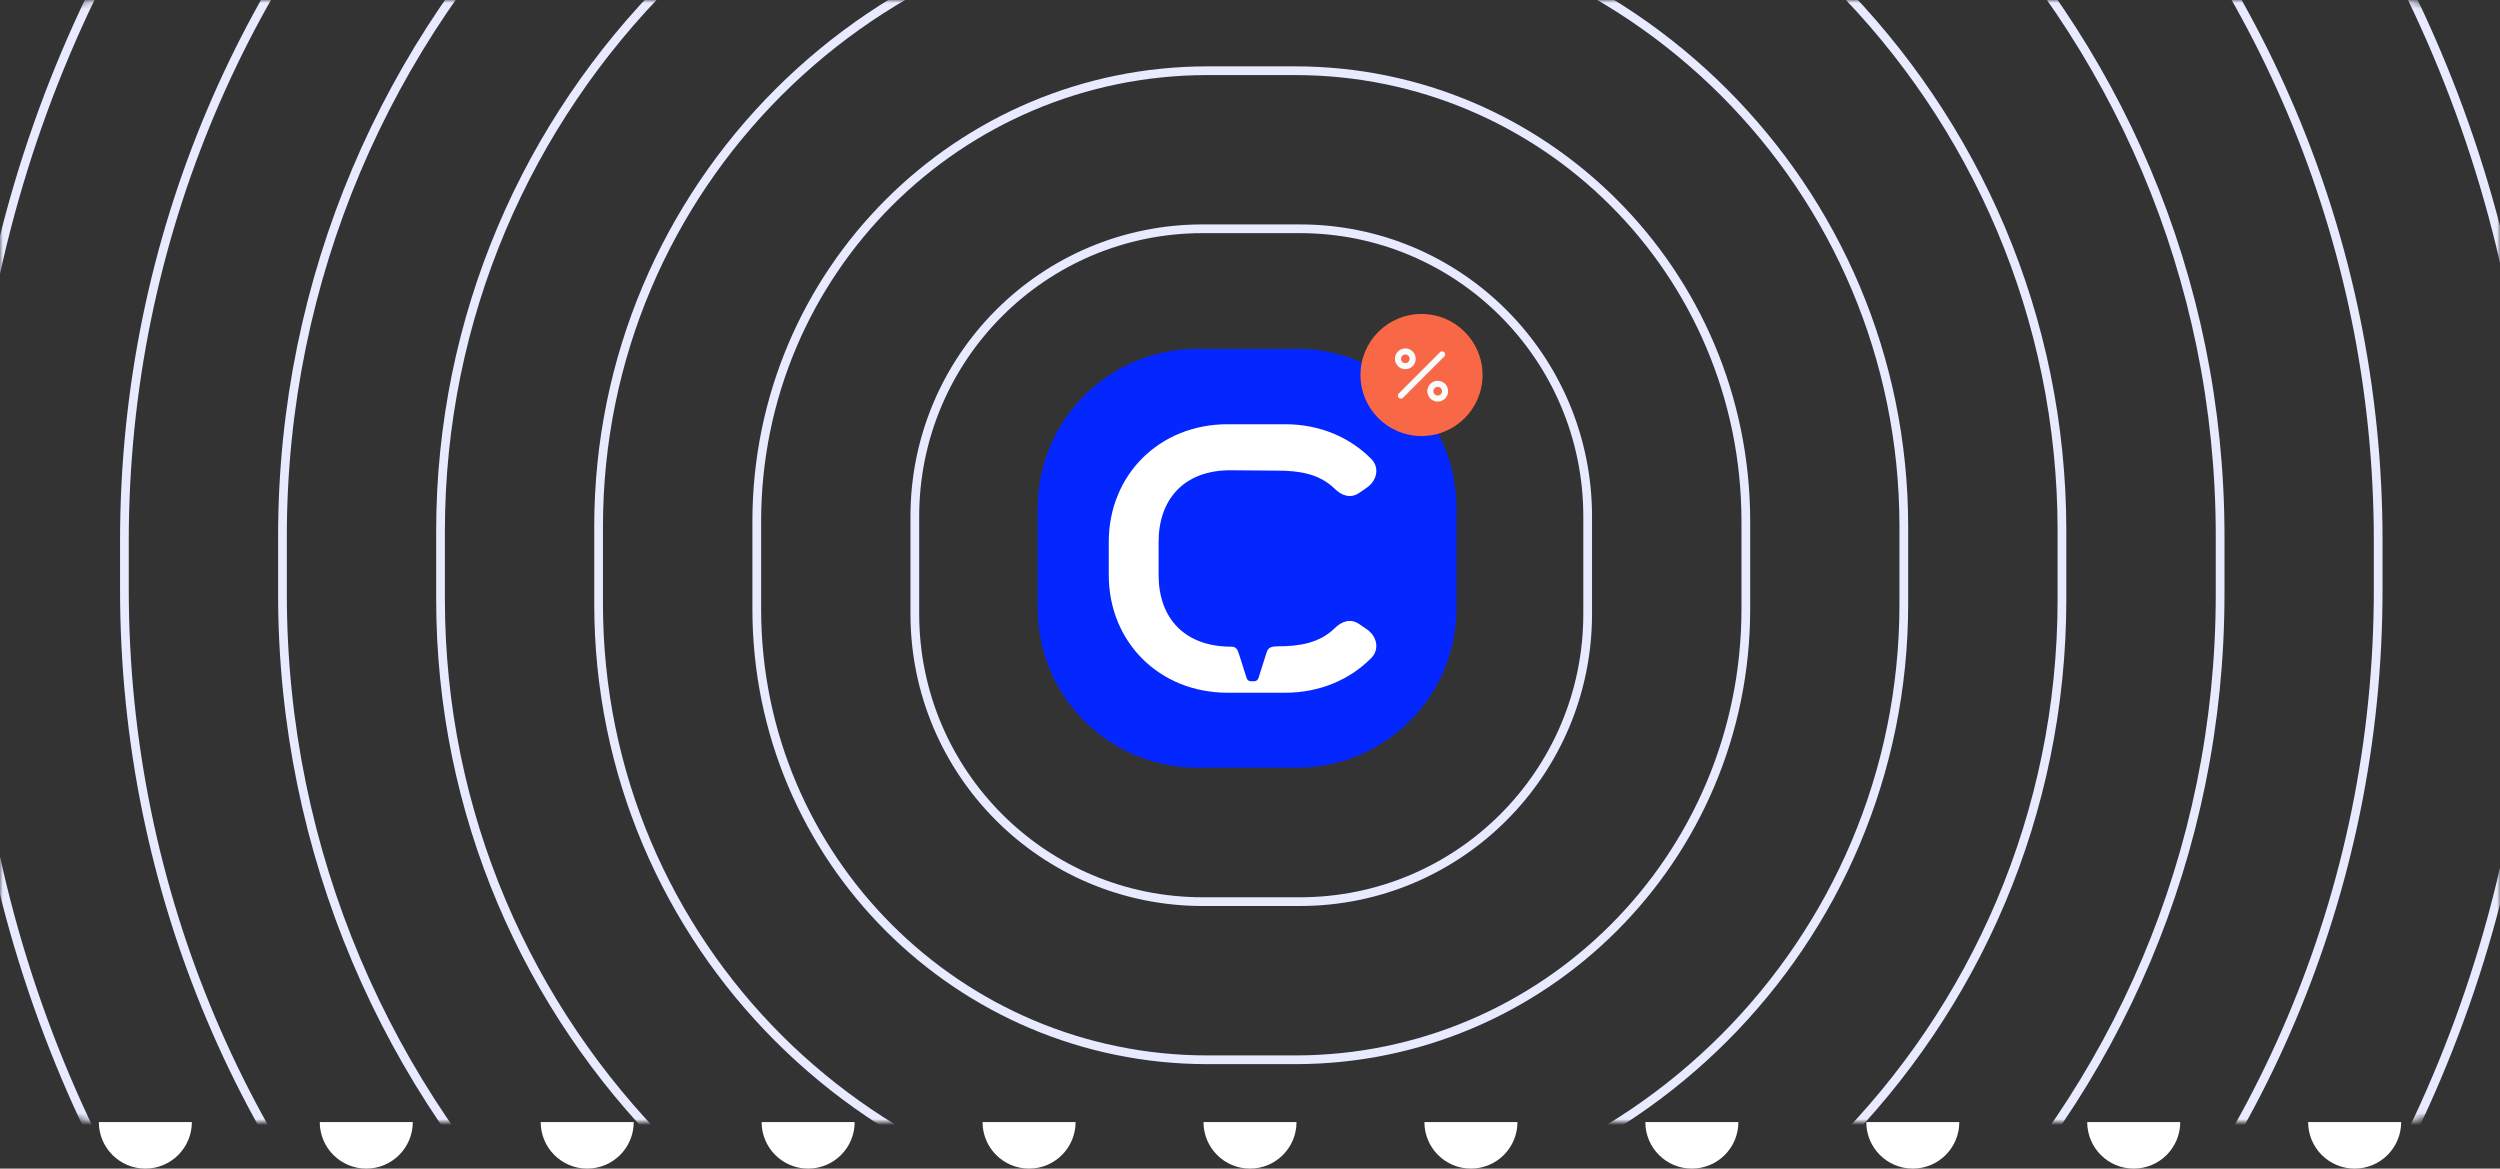<svg width="430" height="201" viewBox="0 0 430 201" fill="none" xmlns="http://www.w3.org/2000/svg">
<rect x="0" y="0" width="430" height="201" fill="#333333" stroke="none"/>
<mask id="mask0_16330_68365" style="mask-type:alpha" maskUnits="userSpaceOnUse" x="0" y="0" width="430" height="193">
<path d="M0.5 18C0.5 8.335 8.335 0.5 18 0.5H412C421.665 0.5 429.5 8.335 429.5 18V175C429.5 184.665 421.665 192.5 412 192.5H18C8.335 192.5 0.5 184.665 0.5 175V18Z" fill="#E1D3FF" stroke="white"/>
</mask>
<g mask="url(#mask0_16330_68365)">
<path d="M224.4 66.537H206.014C194.153 66.537 184.537 76.152 184.537 88.014V106.4C184.537 118.261 194.153 127.877 206.014 127.877H224.4C236.262 127.877 245.877 118.261 245.877 106.4V88.014C245.877 76.152 236.262 66.537 224.4 66.537Z" stroke="#E8EBFF" stroke-width="1.5" stroke-miterlimit="10"/>
<path d="M223.585 39.35H206.845C179.51 39.35 157.35 61.51 157.35 88.846V105.585C157.35 132.92 179.51 155.08 206.845 155.08H223.585C250.92 155.08 273.08 132.92 273.08 105.585V88.846C273.08 61.51 250.92 39.35 223.585 39.35Z" stroke="#E8EBFF" stroke-width="1.5" stroke-miterlimit="10"/>
<path d="M222.753 12.163H207.693C164.874 12.163 130.163 46.874 130.163 89.693V104.753C130.163 147.572 164.874 182.283 207.693 182.283H222.753C265.572 182.283 300.283 147.572 300.283 104.753V89.693C300.283 46.874 265.572 12.163 222.753 12.163Z" stroke="#E8EBFF" stroke-width="1.5" stroke-miterlimit="10"/>
<path d="M221.89 -15.025H208.524C150.223 -15.025 102.96 32.238 102.96 90.54V103.906C102.96 162.207 150.223 209.47 208.524 209.47H221.89C280.192 209.47 327.455 162.207 327.455 103.906V90.54C327.455 32.238 280.192 -15.025 221.89 -15.025Z" stroke="#E8EBFF" stroke-width="1.5" stroke-miterlimit="10"/>
<path d="M221.074 -42.227H209.355C135.579 -42.227 75.772 17.58 75.772 91.356V103.075C75.772 176.851 135.579 236.658 209.355 236.658H221.074C294.85 236.658 354.658 176.851 354.658 103.075V91.356C354.658 17.58 294.85 -42.227 221.074 -42.227Z" stroke="#E8EBFF" stroke-width="1.5" stroke-miterlimit="10"/>
<path d="M220.243 -69.415H210.203C120.944 -69.415 48.585 2.944 48.585 92.203V102.243C48.585 191.502 120.944 263.861 210.203 263.861H220.243C309.502 263.861 381.861 191.502 381.861 102.243V92.203C381.861 2.944 309.502 -69.415 220.243 -69.415Z" stroke="#E8EBFF" stroke-width="1.5" stroke-miterlimit="10"/>
<path d="M219.412 -96.602H211.034C106.301 -96.602 21.398 -11.699 21.398 93.034V101.412C21.398 206.145 106.301 291.048 211.034 291.048H219.412C324.145 291.048 409.048 206.145 409.048 101.412V93.034C409.048 -11.699 324.145 -96.602 219.412 -96.602Z" stroke="#E8EBFF" stroke-width="1.5" stroke-miterlimit="10"/>
<path d="M218.564 -123.805H211.866C91.649 -123.805 -5.805 -26.351 -5.805 93.865V100.564C-5.805 220.781 91.649 318.235 211.866 318.235H218.564C338.781 318.235 436.235 220.781 436.235 100.564V93.865C436.235 -26.351 338.781 -123.805 218.564 -123.805Z" stroke="#E8EBFF" stroke-width="1.5" stroke-miterlimit="10"/>
<path d="M217.717 -150.993H212.713C77.013 -150.993 -32.992 -40.987 -32.992 94.713V99.717C-32.992 235.416 77.013 345.422 212.713 345.422H217.717C353.416 345.422 463.422 235.416 463.422 99.717V94.713C463.422 -40.987 353.416 -150.993 217.717 -150.993Z" stroke="#E8EBFF" stroke-width="1.5" stroke-miterlimit="10"/>
<path d="M216.902 -178.18H213.544C62.371 -178.18 -60.18 -55.629 -60.18 95.544V98.901C-60.18 250.075 62.371 372.625 213.544 372.625H216.902C368.075 372.625 490.625 250.075 490.625 98.901V95.544C490.625 -55.629 368.075 -178.18 216.902 -178.18Z" stroke="#E8EBFF" stroke-width="1.5" stroke-miterlimit="10"/>
<path d="M216.054 -205.383H214.376C47.719 -205.383 -87.383 -70.281 -87.383 96.376V98.054C-87.383 264.711 47.719 399.813 214.376 399.813H216.054C382.711 399.813 517.813 264.711 517.813 98.054V96.376C517.813 -70.281 382.711 -205.383 216.054 -205.383Z" stroke="#E8EBFF" stroke-width="1.5" stroke-miterlimit="10"/>
<path d="M545 97.215C545 -84.92 397.35 -232.57 215.215 -232.57C33.08 -232.57 -114.57 -84.92 -114.57 97.215C-114.57 279.35 33.08 427 215.215 427C397.35 427 545 279.35 545 97.215Z" stroke="#E8EBFF" stroke-width="1.5" stroke-miterlimit="10"/>
</g>
<g clip-path="url(#clip0_16330_68365)">
<path d="M223.117 60H205.883C190.748 60 178.479 72.269 178.479 87.404V104.639C178.479 119.773 190.748 132.042 205.883 132.042H223.117C238.252 132.042 250.521 119.773 250.521 104.639V87.404C250.521 72.269 238.252 60 223.117 60Z" fill="#0527FF"/>
<path d="M211.803 111.233C212.662 111.233 212.856 111.76 213.124 112.554L214.38 116.516C214.509 116.978 214.777 117.172 215.174 117.172H215.701C216.098 117.172 216.356 116.978 216.495 116.516L217.751 112.554C218.019 111.76 218.084 111.169 219.728 111.169C223.422 111.169 226.923 110.642 229.555 108.065C230.811 106.809 232.326 106.347 233.776 107.335L235.032 108.194C236.815 109.386 237.341 111.621 235.891 113.145C232.197 116.904 226.987 119.149 221.048 119.149H211.156C199.417 119.149 190.708 110.439 190.708 98.894V93.222C190.708 81.677 199.417 72.968 211.156 72.968H221.048C226.987 72.968 232.197 75.212 235.891 78.971C237.341 80.486 236.815 82.73 235.032 83.922L233.776 84.781C232.326 85.769 230.811 85.307 229.555 84.051C226.913 81.474 223.422 80.948 219.728 80.948L211.812 80.883C203.629 80.818 199.279 85.898 199.279 93.222V98.894C199.279 106.218 203.629 111.233 211.812 111.233H211.803Z" fill="white"/>
</g>
<ellipse cx="244.5" cy="64.5" rx="10.5" ry="10.5" fill="#F96846"/>
<path d="M248.046 60.954L240.954 68.046" stroke="#F8FAFC" stroke-width="1.044" stroke-linecap="round" stroke-linejoin="round"/>
<path d="M247.286 68.553C247.986 68.553 248.553 67.986 248.553 67.286C248.553 66.587 247.986 66.02 247.286 66.02C246.587 66.02 246.02 66.587 246.02 67.286C246.02 67.986 246.587 68.553 247.286 68.553Z" stroke="#F8FAFC" stroke-width="1.044" stroke-linecap="round" stroke-linejoin="round"/>
<path d="M241.714 62.98C242.413 62.98 242.98 62.413 242.98 61.714C242.98 61.014 242.413 60.447 241.714 60.447C241.014 60.447 240.447 61.014 240.447 61.714C240.447 62.413 241.014 62.98 241.714 62.98Z" stroke="#F8FAFC" stroke-width="1.044" stroke-linecap="round" stroke-linejoin="round"/>
<path d="M33 193C33 197.418 29.418 201 25 201C20.582 201 17 197.418 17 193C17 193 20.582 193 25 193C29.418 193 33 193 33 193Z" fill="white"/>
<path d="M413 193C413 197.418 409.418 201 405 201C400.582 201 397 197.418 397 193C397 193 400.582 193 405 193C409.418 193 413 193 413 193Z" fill="white"/>
<path d="M375 193C375 197.418 371.418 201 367 201C362.582 201 359 197.418 359 193C359 193 362.582 193 367 193C371.418 193 375 193 375 193Z" fill="white"/>
<path d="M299 193C299 197.418 295.418 201 291 201C286.582 201 283 197.418 283 193C283 193 286.582 193 291 193C295.418 193 299 193 299 193Z" fill="white"/>
<path d="M261 193C261 197.418 257.418 201 253 201C248.582 201 245 197.418 245 193C245 193 248.582 193 253 193C257.418 193 261 193 261 193Z" fill="white"/>
<path d="M337 193C337 197.418 333.418 201 329 201C324.582 201 321 197.418 321 193C321 193 324.582 193 329 193C333.418 193 337 193 337 193Z" fill="white"/>
<path d="M223 193C223 197.418 219.418 201 215 201C210.582 201 207 197.418 207 193C207 193 210.582 193 215 193C219.418 193 223 193 223 193Z" fill="white"/>
<path d="M185 193C185 197.418 181.418 201 177 201C172.582 201 169 197.418 169 193C169 193 172.582 193 177 193C181.418 193 185 193 185 193Z" fill="white"/>
<path d="M147 193C147 197.418 143.418 201 139 201C134.582 201 131 197.418 131 193C131 193 134.582 193 139 193C143.418 193 147 193 147 193Z" fill="white"/>
<path d="M109 193C109 197.418 105.418 201 101 201C96.582 201 93 197.418 93 193C93 193 96.582 193 101 193C105.418 193 109 193 109 193Z" fill="white"/>
<path d="M71 193C71 197.418 67.418 201 63 201C58.582 201 55 197.418 55 193C55 193 58.582 193 63 193C67.418 193 71 193 71 193Z" fill="white"/>
<defs>
<clipPath id="clip0_16330_68365">
<rect width="72.043" height="72.043" fill="white" transform="translate(178.479 60)"/>
</clipPath>
</defs>
</svg>
